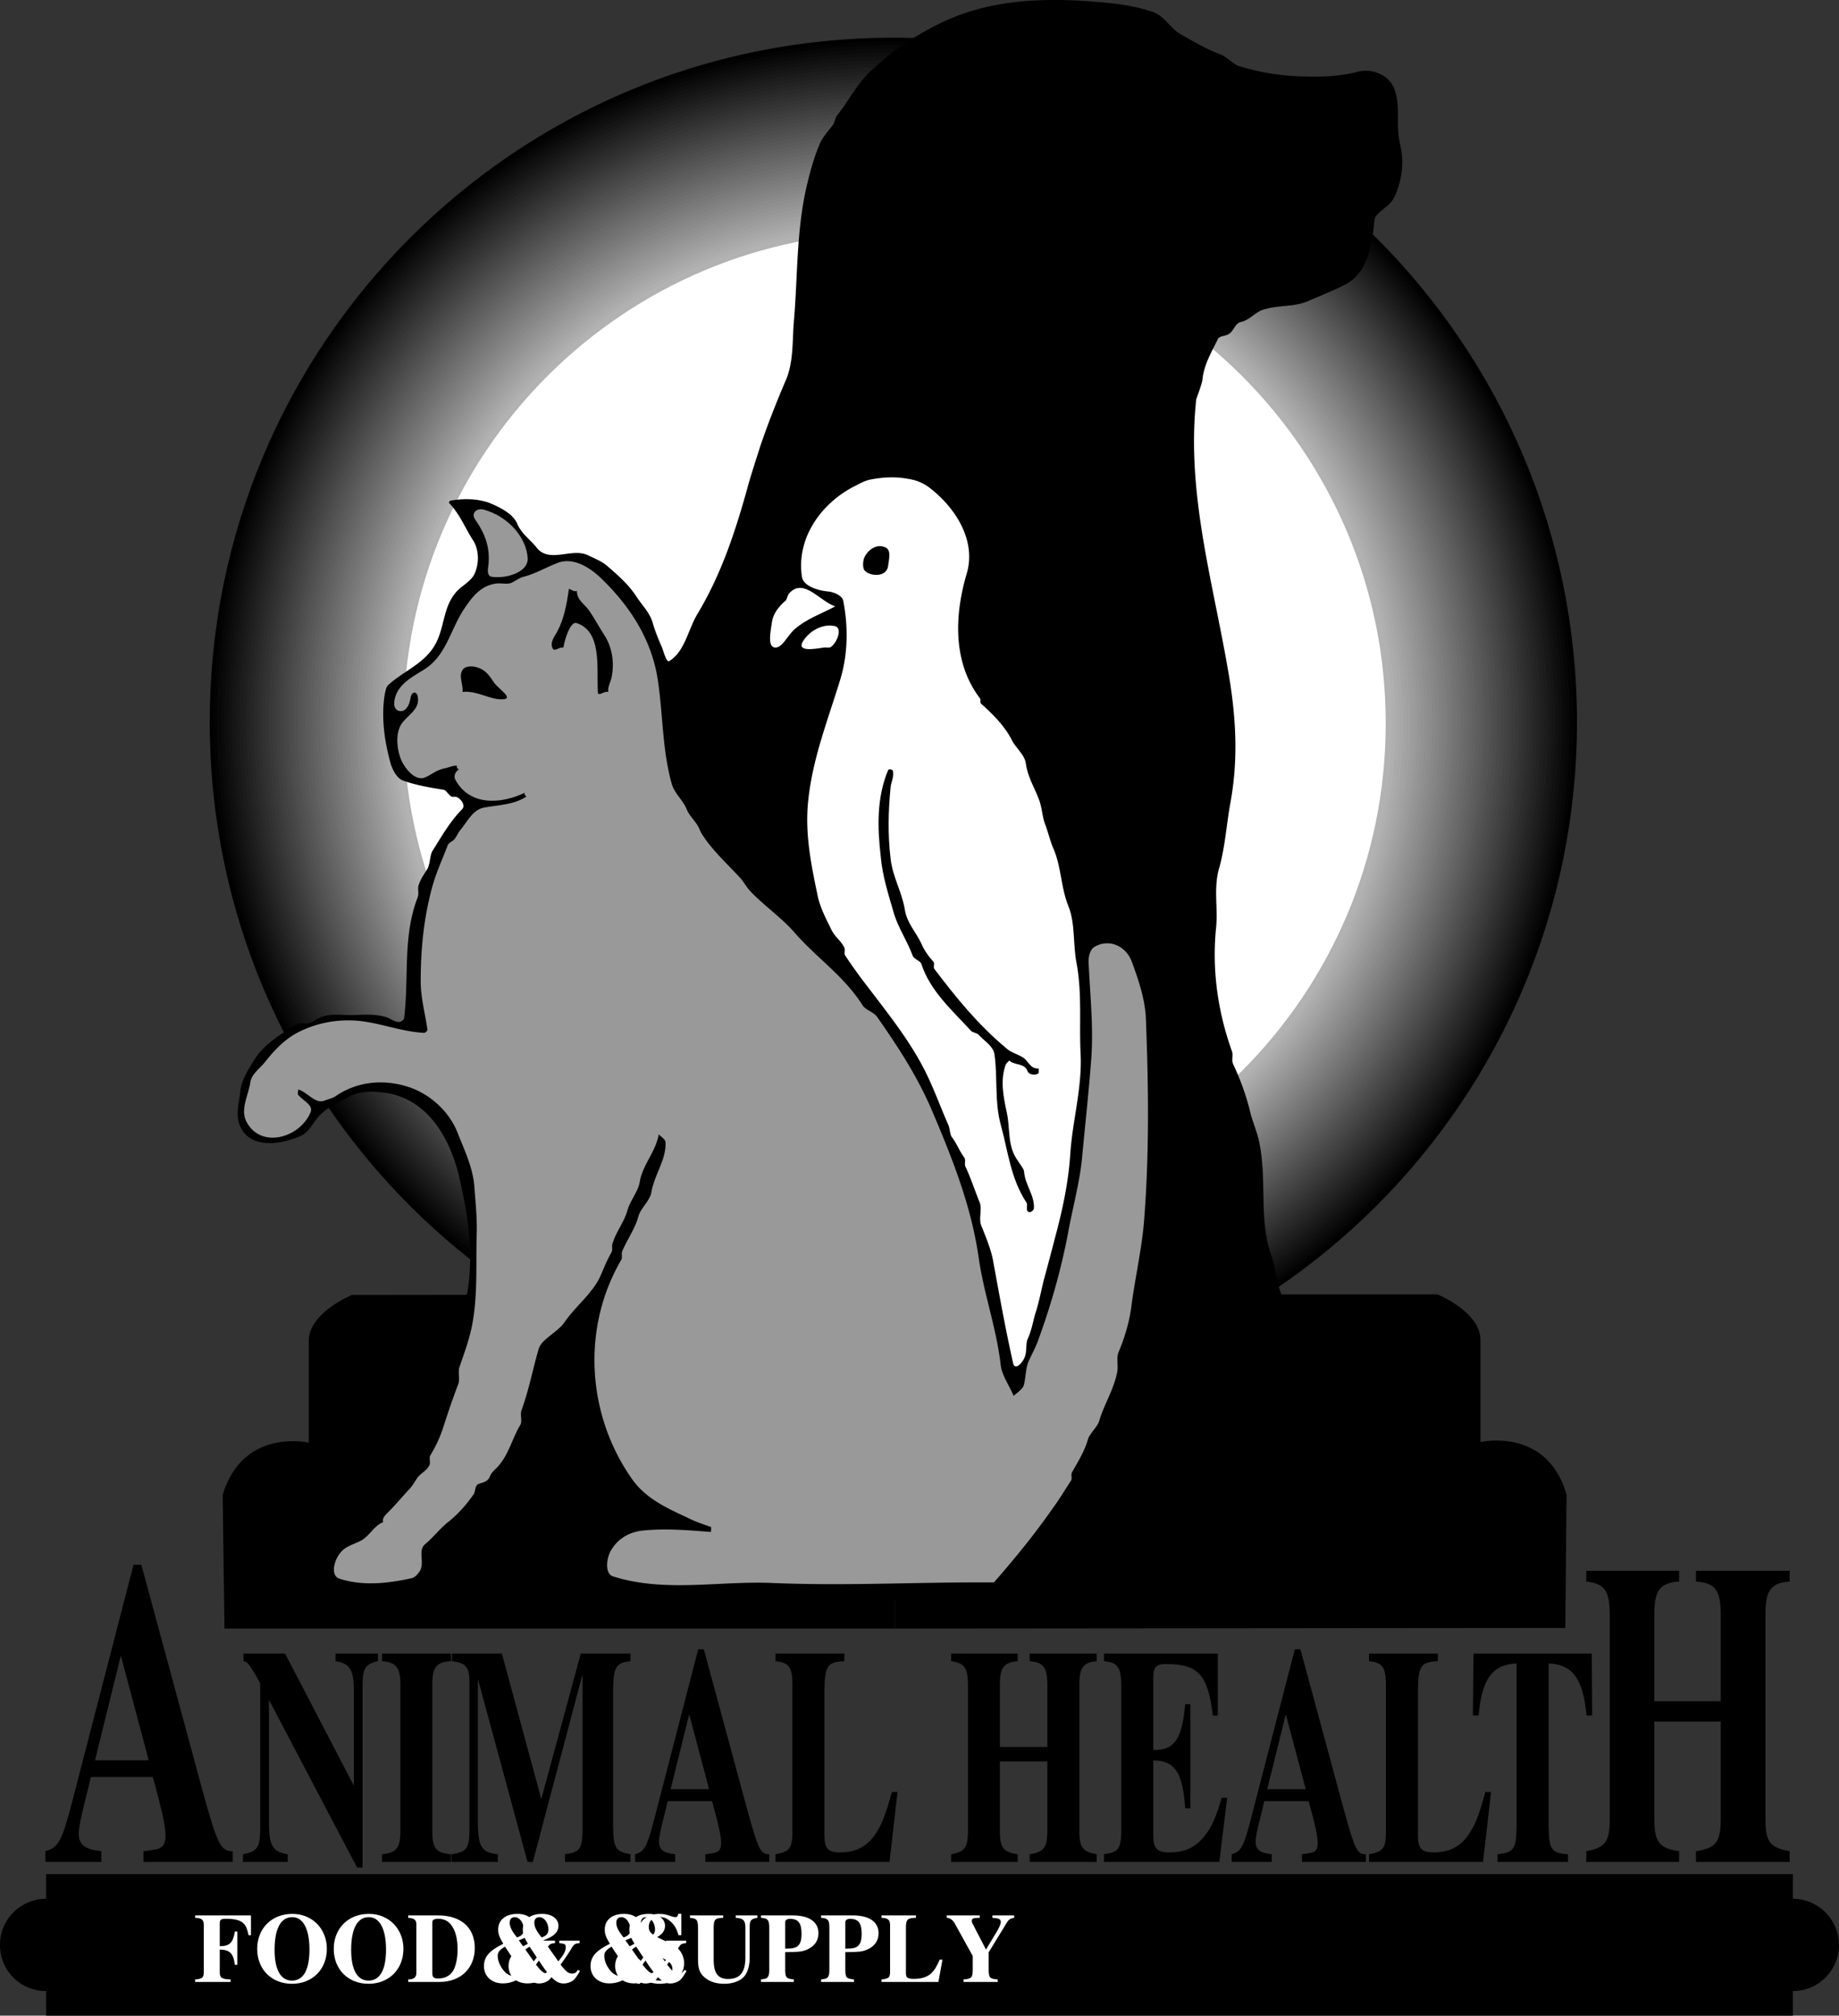 <svg xmlns="http://www.w3.org/2000/svg" xmlns:xlink="http://www.w3.org/1999/xlink" width="299" height="327.529"><rect width="100%" height="100%" fill="#333333" stroke="none"/><defs><path id="a" d="M.516 0h7.28v-1.25C5.36-1.656 4.782-2.61 4.75-6.219v-20.125L19.078.906h.89v-29.515c0-2.844.423-3.547 2.5-4v-1.25h-6.89v1.25c2.344.343 2.985 1.406 2.985 4.953v15.281L7.374-33.859H.609v1.25c.641 0 1.188.75 2.72 3.609v23.734c-.032 2.97-.532 3.61-2.813 4.016zm0 0"/><path id="b" d="M11.86-1.25c-2.376-.203-3.016-.906-3.047-3.563v-24.234c.03-2.656.734-3.469 3.046-3.562v-1.25H.641v1.25c2.25.156 2.921.953 2.984 3.562v24.235C3.562-2.25 2.985-1.5.641-1.25V0h11.218zm0 0"/><path id="c" d="M29.531-1.25c-2.437-.453-2.765-.953-2.828-4.61V-28c.063-3.703.516-4.406 2.828-4.61v-1.25h-8.078l-6.422 23.641-6.406-23.64H.515v1.25c2.313.25 2.844.953 2.844 3.562v23.781C3.33-2.203 2.922-1.609.453-1.25V0h7.5v-1.25C5.36-1.5 4.75-2.5 4.72-6.219V-29.75L12.797 0h.86l8.077-30.5v25.484c-.062 2.86-.484 3.47-2.843 3.766V0h10.64Zm0 0"/><path id="d" d="M22.094-1.25c-1.407 0-1.766-.703-3.5-6.969l-7.14-26.343h-.907L3.437-7.11C2.22-2.406 1.829-1.703.281-1.25V0h6.516v-1.25C4.875-1.453 4.172-2 4.172-3.313c0-.64.219-1.843.922-4.546l.484-2.016h7.219c1.094 3.969 1.469 5.719 1.469 6.813 0 1.109-.422 1.562-1.532 1.656-.171.047-.578.11-1.03.156V0h10.39ZM6.062-11.828 9.079-24l3.235 12.172Zm0 0"/><path id="e" d="M20.453-11.375h-.922c-1.062 3.906-1.703 5.469-2.828 7.063-1.312 1.859-3.11 2.765-5.61 2.765-1.952 0-2.53-.656-2.53-2.812V-28c.062-3.86.515-4.516 3.234-4.61v-1.25H.609v1.25c2.11.157 2.72.954 2.75 3.563v24.235C3.33-2.204 2.891-1.656.61-1.25V0h18.532zm0 0"/><path id="f" d="M24.328-1.25c-2.234-.406-2.781-1.047-2.812-3.563v-24.234c.03-2.562.703-3.406 2.812-3.562v-1.25h-10.89v1.25c2.171.156 2.812.953 2.874 3.562v10.36H8.595v-10.36c.031-2.562.703-3.406 2.89-3.562v-1.25H.672v1.25c2.078.25 2.656 1 2.734 3.562v24.235C3.36-2.297 2.86-1.656.672-1.25V0h10.812v-1.25c-2.28-.36-2.859-1-2.89-3.563v-11.515h7.719v11.515c-.063 2.563-.61 3.204-2.875 3.563V0h10.89zm0 0"/><path id="g" d="M.516-32.61c2.14.157 2.75.954 2.812 3.563v24.235c-.062 2.656-.5 3.265-2.812 3.562V0h18.75l1.28-10.422h-.89c-1 3.36-1.64 4.766-2.797 6.219-1.468 1.844-3.203 2.656-5.672 2.656-2.078 0-2.656-.656-2.656-2.812v-12.125c3.5 0 4.813 1.953 5.188 7.765h.844V-25.64h-.844c-.485 5.703-1.735 7.5-5.188 7.453v-11.625c0-1.89.422-2.343 2.078-2.343 5.235 0 6.797 1.703 7.61 8.36h.797V-33.86H.516zm0 0"/><path id="h" d="M16.453-1.25c-2.734-.203-3.078-.75-3.14-4.61v-26.406c3.937.203 5.609 2.516 6.156 8.47h.922l-.063-10.063H1.094L1-23.797h.922c.547-5.953 2.219-8.265 6.187-8.469v26.407C8.047-2.047 7.688-1.547 5-1.25V0h11.453zm0 0"/><path id="i" d="M34-1.75c-3.14-.563-3.89-1.469-3.938-4.969v-33.875c.047-3.578.985-4.765 3.938-4.968v-1.75H18.766v1.75c3.047.203 3.953 1.328 4.03 4.968v14.485H12v-14.485c.047-3.578.984-4.765 4.031-4.968v-1.75H.938v1.75c2.921.343 3.718 1.39 3.812 4.968v33.875c-.047 3.5-.766 4.407-3.813 4.969V0h15.094v-1.75C12.86-2.234 12.047-3.156 12-6.719v-16.093h10.797V-6.72c-.078 3.563-.844 4.485-4.031 4.969V0H34Zm0 0"/><path id="j" d="M30.86-1.75c-1.97 0-2.454-.984-4.876-9.734L16-48.297h-1.266L4.797-9.937C3.094-3.36 2.547-2.375.407-1.75V0H9.5v-1.75c-2.688-.281-3.672-1.047-3.672-2.875 0-.906.313-2.578 1.297-6.36l.672-2.812h10.078c1.516 5.531 2.063 7.985 2.063 9.531 0 1.532-.579 2.172-2.157 2.313-.218.062-.797.14-1.437.203V0h14.515ZM8.468-16.516l4.203-17.015 4.531 17.015zm0 0"/><path id="k" d="M.25-10.422c1.078.047 1.39.297 1.406 1.14v7.75C1.625-.686 1.406-.5.25-.405V0h5.766v-.406C4.594-.453 4.28-.641 4.25-1.531v-3.735c1.64.032 2.234.625 2.453 2.485h.406v-5.406h-.406C6.422-6.375 5.86-5.813 4.25-5.813v-3.703c0-.609.219-.75 1.031-.75 1.469 0 2.438.266 2.907.829.359.39.53.828.75 1.843h.39v-3.218H.25Zm0 0"/><path id="l" d="M6.281-11.063c-3.36 0-5.718 2.36-5.718 5.704C.563-2.047 2.905.297 6.218.297c3.312 0 5.672-2.344 5.672-5.672 0-3.266-2.375-5.688-5.61-5.688zm-.015.532c1.765 0 2.796 1.937 2.796 5.265 0 3.297-.984 5.047-2.843 5.047-1.828 0-2.828-1.75-2.828-5 0-3.453 1.015-5.312 2.875-5.312zm0 0"/><path id="m" d="M.219 0H5.28c3.453 0 5.766-2.203 5.766-5.516 0-3.296-2.235-5.296-5.938-5.296H.22v.39c1.015.078 1.312.328 1.328 1.078v7.89C1.548-.75 1.126-.406.22-.406ZM4.14-9.719c0-.36.328-.547.953-.547 1.14 0 1.953.516 2.5 1.625.437.829.656 2 .656 3.36 0 1.5-.313 2.89-.828 3.625-.547.734-1.313 1.093-2.344 1.093-.719 0-.937-.203-.937-.921zm0 0"/><path id="n" d="M9.234-6.703v.39c.938.11 1.047.188 1.047.657 0 .625-.281 1.172-1.203 2.312L6.656-6.766C8.36-7.39 9.094-8.094 9.094-9.125c0-1.156-1.063-1.938-2.672-1.938-1.922 0-3.125.985-3.125 2.547 0 .704.172 1.204.828 2.313C1.859-5.093.985-4.078.985-2.578.984-.906 2.25.234 4.046.234c1.203 0 2.234-.39 3.547-1.39C8.547-.094 9.14.25 9.984.25c.5 0 1.094-.203 1.485-.484.265-.22.469-.47.875-1.125l.25-.422-.328-.188c-.266.438-.516.61-.922.61-.61 0-1-.297-1.906-1.454.874-1.218 1.062-1.468 1.484-2.156l.437-.718c.282-.454.485-.563 1.172-.625v-.391zM5.172-4.578C6.39-2.75 6.719-2.266 7.234-1.594c-.625.438-1.03.625-1.437.625-.484 0-1.031-.265-1.422-.672-.688-.718-1.156-1.75-1.156-2.578 0-.61.297-1 1.187-1.515zm1.187-2.656C5.5-8.281 5.172-8.97 5.172-9.625c0-.563.297-.906.828-.906.781 0 1.469.937 1.469 2 0 .656-.313 1.031-1.11 1.297zm0 0"/><path id="o" d="M7.75-7.594v-3.484h-.484c-.125.437-.22.547-.516.547-.14 0-.328-.047-.672-.156-.734-.266-1.25-.376-1.875-.376-2.172 0-3.5 1.235-3.5 3.266 0 1.39.828 2.406 2.735 3.313l1.078.515c1.406.672 1.78 1.094 1.78 1.938 0 1.11-.78 1.812-2.015 1.812-.937 0-1.718-.406-2.328-1.187-.437-.594-.656-1.125-.922-2.235H.563V.297h.468c.094-.406.219-.531.469-.531.125 0 .313.047.656.156.781.266 1.375.375 2.078.375 2.375 0 3.97-1.36 3.97-3.375 0-1.188-.72-2.39-1.75-2.906l-2.36-1.172c-1.297-.64-1.64-1.032-1.64-1.797 0-1 .671-1.61 1.75-1.61.718 0 1.39.313 1.968.907.547.547.797 1.015 1.125 2.062zm0 0"/><path id="p" d="M11.219-10.813H7.703v.391c1.219.078 1.563.422 1.563 1.594v4.875c0 2.375-.891 3.469-2.797 3.469-1.657 0-2.36-.938-2.36-3.11v-5.344c.032-1.234.266-1.453 1.547-1.484v-.39H.25v.39c1.11.11 1.281.313 1.313 1.485v5.343c0 1.563.343 2.344 1.312 3.047.766.563 1.797.844 2.969.844 1.187 0 2.297-.344 2.984-.938.719-.609 1.14-1.828 1.14-3.312v-5.11c.016-.953.235-1.203 1.25-1.359zm0 0"/><path id="q" d="M.25 0h5.344v-.406c-1.235-.14-1.375-.281-1.407-1.469v-2.969c2.172-.015 2.704-.078 3.407-.36 1.297-.5 2-1.452 2-2.702 0-1.86-1.516-2.907-4.188-2.907H.25v.391c1.094.078 1.313.328 1.344 1.485v7.062c-.016 1-.235 1.344-.953 1.406-.047 0-.204.031-.391.063zm3.938-9.703c0-.36.28-.547.796-.547 1.329 0 1.86.703 1.86 2.422 0 1.016-.188 1.625-.61 1.984-.375.328-.906.438-2.046.438zm0 0"/><path id="r" d="M10.203-3.625H9.75c-.531 1.234-.86 1.734-1.406 2.25C7.688-.781 6.78-.5 5.53-.5c-.968 0-1.265-.203-1.265-.89v-7.548c.03-1.234.265-1.453 1.625-1.484v-.39H.297v.39c1.062.047 1.36.313 1.39 1.14v7.75c-.03.829-.25 1-1.39 1.126V0h9.25zm0 0"/><path id="s" d="M11.188-10.813H7.655v.391c1.094.078 1.36.219 1.36.672 0 .328-.22.844-.625 1.531L6.609-5.266 4.688-8.969c-.047-.094-.063-.125-.094-.203-.219-.36-.297-.562-.297-.75 0-.344.25-.484.906-.484l.39-.016v-.39H.235v.39c.547.031.97.344 1.282.89l2.937 5.313v2.344c-.031 1.203-.219 1.36-1.5 1.469V0h5.563v-.406c-1.282-.11-1.438-.266-1.47-1.469v-2.938l3.048-4.984c.25-.36.547-.547 1.094-.625zm0 0"/></defs><path d="M291.5 327.529v-23H7.5v23h284"/><path d="M291.5 323.529c4.117.023 7.477-3.336 7.5-7.5-.023-4.117-3.383-7.477-7.5-7.5H7.5c-4.164.023-7.523 3.383-7.5 7.5a7.443 7.443 0 0 0 7.5 7.5h284"/><use xlink:href="#a" width="100%" height="100%" x="183.5" y="533" transform="translate(-144.523 -230.448)"/><use xlink:href="#b" width="100%" height="100%" x="206" y="533" transform="translate(-144.523 -230.448)"/><use xlink:href="#c" width="100%" height="100%" x="217.5" y="533" transform="translate(-144.523 -230.448)"/><use xlink:href="#d" width="100%" height="100%" x="247.5" y="533" transform="translate(-144.523 -230.448)"/><use xlink:href="#e" width="100%" height="100%" x="270" y="533" transform="translate(-144.523 -230.448)"/><use xlink:href="#f" width="100%" height="100%" x="298.5" y="533" transform="translate(-144.523 -230.448)"/><use xlink:href="#g" width="100%" height="100%" x="323.5" y="533" transform="translate(-144.523 -230.448)"/><use xlink:href="#d" width="100%" height="100%" x="344.5" y="533" transform="translate(-144.523 -230.448)"/><use xlink:href="#e" width="100%" height="100%" x="366.5" y="533" transform="translate(-144.523 -230.448)"/><use xlink:href="#h" width="100%" height="100%" x="383" y="533" transform="translate(-144.523 -230.448)"/><use xlink:href="#i" width="100%" height="100%" x="401.5" y="533" transform="translate(-144.523 -230.448)"/><use xlink:href="#j" width="100%" height="100%" x="151.5" y="533" transform="translate(-144.523 -230.448)"/><g fill="#fff" transform="translate(-144.523 -230.448)"><use xlink:href="#k" width="100%" height="100%" x="176" y="552.5"/><use xlink:href="#l" width="100%" height="100%" x="185.776" y="552.5"/><use xlink:href="#l" width="100%" height="100%" x="198.224" y="552.5"/><use xlink:href="#m" width="100%" height="100%" x="210.672" y="552.5"/><use xlink:href="#n" width="100%" height="100%" x="222.224" y="552.5"/><use xlink:href="#n" width="100%" height="100%" x="226.224" y="552.5"/><use xlink:href="#n" width="100%" height="100%" x="239.552" y="552.5"/><use xlink:href="#n" width="100%" height="100%" x="243.552" y="552.5"/><use xlink:href="#o" width="100%" height="100%" x="247.552" y="552.5"/><use xlink:href="#p" width="100%" height="100%" x="256.448" y="552.5"/><use xlink:href="#q" width="100%" height="100%" x="268" y="552.5"/><use xlink:href="#q" width="100%" height="100%" x="277.776" y="552.5"/><use xlink:href="#r" width="100%" height="100%" x="287.552" y="552.5"/><use xlink:href="#s" width="100%" height="100%" x="298.224" y="552.5"/></g><path d="M145.5 210.326h88.203s6.774 2.726 7 7.203v16.797s10.774-2.524 14 8.5l-.203 21.703-109 .098"/><path d="M145.203 227.927c61.14.036 110.684-49.507 110.7-110.601-.016-61.14-49.56-110.684-110.7-110.7-61.094.016-110.636 49.56-110.601 110.7-.036 61.094 49.507 110.637 110.601 110.601"/><path fill="#fff" d="M145.203 227.927c61.14.036 110.684-49.507 110.7-110.601-.016-61.14-49.56-110.684-110.7-110.7-61.094.016-110.636 49.56-110.601 110.7-.036 61.094 49.507 110.637 110.601 110.601"/><path fill="none" stroke="#000" d="M145.203 227.927c61.14.036 110.684-49.507 110.7-110.601-.016-61.14-49.56-110.684-110.7-110.7-61.094.016-110.636 49.56-110.601 110.7-.035 61.094 49.507 110.637 110.601 110.601Zm0 0"/><path d="m145.5 210.326-88.297.101s-6.726 2.75-7 7.2v16.8s-10.726-2.5-14 8.5l.297 21.7h109"/><path fill="#fff" d="M35.203 117.326C35.164 56.52 84.445 7.24 145.203 7.228c60.817.012 110.098 49.293 110.098 110.098 0 60.77-49.281 110.05-110.098 110-60.758.05-110.039-49.23-110-110"/><path fill="none" stroke="#030303" d="M35.203 117.326C35.164 56.52 84.445 7.24 145.203 7.228c60.817.012 110.098 49.293 110.098 110.098 0 60.77-49.281 110.05-110.098 110-60.758.05-110.039-49.23-110-110zm0 0"/><path fill="#fff" d="M35.8 117.326C35.763 56.853 84.778 7.838 145.204 7.826c60.492.012 109.508 49.027 109.5 109.5.008 60.445-49.008 109.46-109.5 109.5-60.426-.04-109.441-49.055-109.402-109.5"/><path fill="none" stroke="#070707" d="M35.8 117.326C35.763 56.853 84.778 7.838 145.204 7.826c60.492.012 109.508 49.027 109.5 109.5.008 60.445-49.008 109.46-109.5 109.5-60.426-.04-109.441-49.055-109.402-109.5zm0 0"/><path fill="#fff" d="M36.402 117.326C36.363 57.186 85.11 8.439 145.203 8.427c60.168.012 108.918 48.758 108.899 108.899.02 60.12-48.73 108.87-108.899 108.902-60.094-.031-108.84-48.781-108.8-108.902"/><path fill="none" stroke="#0a0a0a" d="M36.402 117.326C36.363 57.186 85.11 8.439 145.203 8.427c60.168.012 108.918 48.758 108.899 108.899.02 60.12-48.73 108.87-108.899 108.902-60.094-.031-108.84-48.781-108.8-108.902Zm0 0"/><path fill="#fff" d="M37 117.326C36.961 57.52 85.445 9.036 145.203 9.029c59.844.008 108.328 48.492 108.297 108.297.031 59.8-48.453 108.281-108.297 108.3-59.758-.019-108.242-48.5-108.203-108.3"/><path fill="none" stroke="#0e0e0e" d="M37 117.326C36.961 57.52 85.445 9.036 145.203 9.029c59.844.008 108.328 48.492 108.297 108.297.031 59.8-48.453 108.281-108.297 108.3-59.758-.019-108.242-48.5-108.203-108.3zm0 0"/><path fill="#fff" d="M37.602 117.326c-.04-59.473 48.175-107.688 107.601-107.7 59.524.012 107.739 48.227 107.7 107.7.039 59.476-48.176 107.691-107.7 107.703-59.426-.012-107.64-48.227-107.601-107.703"/><path fill="none" stroke="#111" d="M37.602 117.326c-.04-59.473 48.175-107.688 107.601-107.7 59.524.012 107.739 48.227 107.7 107.7.039 59.476-48.176 107.691-107.7 107.703-59.426-.012-107.64-48.227-107.601-107.703Zm0 0"/><path fill="#fff" d="M38.203 117.326C38.16 58.186 86.11 10.236 145.301 10.228c59.101.008 107.05 47.957 107 107.098.05 59.152-47.899 107.101-107 107.101-59.192 0-107.14-47.949-107.098-107.101"/><path fill="none" stroke="#151515" d="M38.203 117.326C38.16 58.186 86.11 10.236 145.301 10.228c59.101.008 107.05 47.957 107 107.098.05 59.152-47.899 107.101-107 107.101-59.192 0-107.14-47.949-107.098-107.101zm0 0"/><path fill="#fff" d="M38.8 117.326c-.038-58.809 47.642-106.488 106.5-106.5 58.778.012 106.462 47.691 106.5 106.5-.038 58.828-47.722 106.512-106.5 106.5-58.858.012-106.538-47.672-106.5-106.5"/><path fill="none" stroke="#181818" d="M38.8 117.326c-.038-58.809 47.642-106.488 106.5-106.5 58.778.012 106.462 47.691 106.5 106.5-.038 58.828-47.722 106.512-106.5 106.5-58.858.012-106.538-47.672-106.5-106.5zm0 0"/><path fill="#fff" d="M39.402 117.326C39.36 58.853 86.777 11.436 145.301 11.427c58.453.008 105.871 47.426 105.902 105.899-.031 58.504-47.449 105.922-105.902 105.902-58.524.02-105.942-47.398-105.899-105.902"/><path fill="none" stroke="#1c1c1c" d="M39.402 117.326C39.36 58.853 86.777 11.436 145.301 11.427c58.453.008 105.871 47.426 105.902 105.899-.031 58.504-47.449 105.922-105.902 105.902-58.524.02-105.942-47.398-105.899-105.902Zm0 0"/><path fill="#fff" d="M40 117.326c-.043-58.14 47.11-105.293 105.3-105.297 58.13.004 105.282 47.156 105.302 105.297-.02 58.18-47.172 105.332-105.301 105.3-58.192.032-105.344-47.12-105.3-105.3"/><path fill="none" stroke="#1f1f1f" d="M40 117.326c-.043-58.14 47.11-105.293 105.3-105.297 58.13.004 105.282 47.156 105.302 105.297-.02 58.18-47.172 105.332-105.301 105.3-58.192.032-105.344-47.12-105.3-105.3zm0 0"/><path fill="#fff" d="M40.602 117.326c-.043-57.809 46.84-104.692 104.699-104.7 57.808.009 104.691 46.891 104.7 104.7-.009 57.86-46.892 104.742-104.7 104.703-57.86.04-104.742-46.844-104.7-104.703"/><path fill="none" stroke="#232323" d="M40.602 117.326c-.043-57.809 46.84-104.692 104.699-104.7 57.808.008 104.691 46.891 104.7 104.7-.009 57.86-46.892 104.742-104.7 104.703-57.86.039-104.742-46.844-104.7-104.703Zm0 0"/><path fill="#fff" d="M41.203 117.326C41.156 59.853 87.777 13.232 145.301 13.228c57.484.004 104.101 46.625 104.101 104.098 0 57.535-46.617 104.152-104.101 104.203-57.524-.05-104.145-46.668-104.098-104.203"/><path fill="none" stroke="#262626" d="M41.203 117.326C41.156 59.853 87.777 13.232 145.301 13.228c57.484.004 104.101 46.625 104.101 104.098 0 57.535-46.617 104.152-104.101 104.203-57.524-.05-104.145-46.668-104.098-104.203Zm0 0"/><path fill="#fff" d="M41.8 117.326c-.042-57.14 46.31-103.492 103.5-103.5 57.161.008 103.513 46.36 103.5 103.5.013 57.21-46.339 103.562-103.5 103.601-57.19-.039-103.542-46.39-103.5-103.601"/><path fill="none" stroke="#2a2a2a" d="M41.8 117.326c-.042-57.14 46.31-103.492 103.5-103.5 57.161.008 103.513 46.36 103.5 103.5.013 57.21-46.339 103.562-103.5 103.601-57.19-.039-103.542-46.39-103.5-103.601Zm0 0"/><path fill="#fff" d="M42.402 117.326C42.356 60.517 88.442 14.43 145.301 14.427c56.836.004 102.922 46.09 102.902 102.899.02 56.887-46.066 102.973-102.902 103-56.86-.028-102.945-46.113-102.899-103"/><path fill="none" stroke="#2d2d2d" d="M42.402 117.326C42.356 60.517 88.442 14.43 145.301 14.427c56.836.004 102.922 46.09 102.902 102.899.02 56.887-46.066 102.973-102.902 103-56.86-.028-102.945-46.113-102.899-103zm0 0"/><path fill="#fff" d="M43 117.326C42.957 60.853 88.777 15.033 145.3 15.029c56.517.004 102.333 45.824 102.302 102.297.03 56.566-45.785 102.383-102.301 102.402-56.524-.02-102.344-45.836-102.3-102.402"/><path fill="none" stroke="#313131" d="M43 117.326C42.957 60.853 88.777 15.033 145.3 15.029c56.517.004 102.333 45.824 102.302 102.297.03 56.566-45.785 102.383-102.301 102.402-56.524-.02-102.344-45.836-102.3-102.402Zm0 0"/><path fill="#fff" d="M43.602 117.326C43.555 61.186 89.109 15.63 145.3 15.626c56.191.005 101.742 45.56 101.7 101.7.042 56.242-45.509 101.793-101.7 101.8-56.192-.007-101.746-45.558-101.7-101.8"/><path fill="none" stroke="#343434" d="M43.602 117.326C43.555 61.186 89.109 15.63 145.3 15.626c56.191.005 101.742 45.56 101.7 101.7.042 56.242-45.509 101.793-101.7 101.8-56.192-.007-101.746-45.558-101.7-101.8zm0 0"/><path fill="#fff" d="M44.203 117.427c-.047-55.91 45.239-101.195 101.098-101.199 55.867.004 101.156 45.29 101.2 101.2-.044 55.816-45.333 101.105-101.2 101.101-55.86.004-101.145-45.285-101.098-101.102"/><path fill="none" stroke="#383838" d="M44.203 117.427c-.047-55.91 45.239-101.195 101.098-101.199 55.867.004 101.156 45.29 101.2 101.2-.044 55.816-45.333 101.105-101.2 101.101-55.86.004-101.145-45.285-101.098-101.102zm0 0"/><path fill="#fff" d="M44.8 117.427C44.755 61.853 89.778 16.83 145.3 16.826c55.544.004 100.567 45.027 100.602 100.601-.035 55.493-45.058 100.516-100.601 100.5-55.524.016-100.547-45.007-100.5-100.5"/><path fill="none" stroke="#3b3b3b" d="M44.8 117.427C44.755 61.853 89.778 16.83 145.3 16.826c55.544.004 100.567 45.027 100.602 100.601-.035 55.493-45.058 100.516-100.601 100.5-55.524.016-100.547-45.007-100.5-100.5zm0 0"/><path fill="#fff" d="M45.402 117.427c-.046-55.242 44.707-99.996 99.899-100 55.223.004 99.976 44.758 100 100-.023 55.172-44.777 99.926-100 99.899-55.192.027-99.945-44.727-99.899-99.899"/><path fill="none" stroke="#3f3f3f" d="M45.402 117.427c-.046-55.242 44.707-99.996 99.899-100 55.223.004 99.976 44.758 100 100-.023 55.172-44.777 99.926-100 99.899-55.192.027-99.945-44.727-99.899-99.899zm0 0"/><path fill="#fff" d="M46 117.427c-.047-54.91 44.442-99.398 99.3-99.398 54.9 0 99.388 44.488 99.403 99.398-.015 54.848-44.504 99.336-99.402 99.301-54.86.035-99.348-44.453-99.3-99.3"/><path fill="none" stroke="#424242" d="M46 117.427c-.047-54.91 44.442-99.398 99.3-99.398 54.9 0 99.388 44.488 99.403 99.398-.015 54.848-44.504 99.336-99.402 99.301-54.86.035-99.348-44.453-99.3-99.3zm0 0"/><path fill="#fff" d="M46.602 117.427c-.051-54.578 44.172-98.8 98.699-98.8 54.574 0 98.797 44.222 98.8 98.8-.003 54.524-44.226 98.746-98.8 98.7-54.527.047-98.75-44.176-98.7-98.7"/><path fill="none" stroke="#464646" d="M46.602 117.427c-.051-54.578 44.172-98.8 98.699-98.8 54.574 0 98.797 44.222 98.8 98.8-.003 54.524-44.226 98.746-98.8 98.7-54.527.047-98.75-44.176-98.7-98.7zm0 0"/><path fill="#fff" d="M47.203 117.427c-.05-54.242 43.906-98.199 98.098-98.199 54.25 0 98.207 43.957 98.2 98.2.007 54.199-43.95 98.156-98.2 98.199-54.192-.043-98.149-44-98.098-98.2"/><path fill="none" stroke="#494949" d="M47.203 117.427c-.05-54.242 43.906-98.199 98.098-98.199 54.25 0 98.207 43.957 98.2 98.2.007 54.199-43.95 98.156-98.2 98.199-54.192-.043-98.149-44-98.098-98.2zm0 0"/><path fill="#fff" d="M47.703 117.427c.047-53.91 43.739-97.601 97.598-97.601 53.926 0 97.617 43.691 97.601 97.601.016 53.875-43.675 97.567-97.601 97.602-53.86-.035-97.55-43.727-97.598-97.602"/><path fill="none" stroke="#4d4d4d" d="M47.703 117.427c.047-53.91 43.739-97.601 97.598-97.601 53.926 0 97.617 43.691 97.601 97.601.016 53.875-43.675 97.567-97.601 97.602-53.86-.035-97.55-43.727-97.598-97.602zm0 0"/><path fill="#fff" d="M48.3 117.427c.052-53.578 43.474-97 97-97 53.602 0 97.028 43.422 97 97 .028 53.551-43.398 96.977-97 97-53.526-.023-96.948-43.449-97-97"/><path fill="none" stroke="#505050" d="M48.3 117.427c.052-53.578 43.474-97 97-97 53.602 0 97.028 43.422 97 97 .028 53.551-43.398 96.977-97 97-53.526-.023-96.948-43.449-97-97zm0 0"/><path fill="#fff" d="M48.902 117.427c.047-53.242 43.207-96.402 96.399-96.398 53.281-.004 96.437 43.156 96.402 96.398.035 53.23-43.12 96.387-96.402 96.399-53.192-.012-96.352-43.168-96.399-96.399"/><path fill="none" stroke="#545454" d="M48.902 117.427c.047-53.242 43.207-96.402 96.399-96.398 53.281-.004 96.437 43.156 96.402 96.398.035 53.23-43.12 96.387-96.402 96.399-53.192-.012-96.352-43.168-96.399-96.399zm0 0"/><path fill="#fff" d="M49.5 117.427c.05-52.91 42.942-95.8 95.8-95.8 52.958 0 95.849 42.89 95.802 95.8.047 52.907-42.844 95.797-95.801 95.801-52.86-.004-95.75-42.894-95.8-95.8"/><path fill="none" stroke="#575757" d="M49.5 117.427c.05-52.91 42.942-95.8 95.8-95.8 52.958 0 95.849 42.89 95.802 95.8.047 52.907-42.844 95.797-95.801 95.801-52.86-.004-95.75-42.894-95.8-95.8zm0 0"/><path fill="#fff" d="M50.102 117.427c.047-52.578 42.672-95.203 95.3-95.199 52.532-.004 95.157 42.621 95.2 95.2-.043 52.581-42.668 95.206-95.2 95.199-52.628.008-95.253-42.618-95.3-95.2"/><path fill="none" stroke="#5b5b5b" d="M50.102 117.427c.047-52.578 42.672-95.203 95.3-95.199 52.532-.004 95.157 42.621 95.2 95.2-.043 52.581-42.668 95.206-95.2 95.199-52.628.008-95.253-42.618-95.3-95.2zm0 0"/><path fill="#fff" d="M50.703 117.427c.043-52.242 42.406-94.605 94.7-94.601 52.206-.004 94.566 42.36 94.597 94.601-.031 52.258-42.39 94.618-94.598 94.602-52.293.016-94.656-42.344-94.699-94.602"/><path fill="none" stroke="#5e5e5e" d="M50.703 117.427c.043-52.242 42.406-94.605 94.7-94.601 52.206-.004 94.566 42.36 94.597 94.601-.031 52.258-42.39 94.618-94.598 94.602-52.293.016-94.656-42.344-94.699-94.602zm0 0"/><path fill="#fff" d="M51.3 117.427c.048-51.91 42.142-94.004 94.102-94 51.883-.004 93.977 42.09 94 94-.023 51.934-42.117 94.028-94 94-51.96.028-94.054-42.066-94.101-94"/><path fill="none" stroke="#626262" d="M51.3 117.427c.048-51.91 42.142-94.004 94.102-94 51.883-.003 93.977 42.09 94 94-.023 51.934-42.117 94.028-94 94-51.96.028-94.054-42.066-94.101-94zm0 0"/><path fill="#fff" d="M51.902 117.427c.043-51.578 41.872-93.406 93.5-93.398 51.563-.008 93.387 41.82 93.399 93.398-.012 51.614-41.836 93.438-93.399 93.399-51.628.039-93.457-41.785-93.5-93.399"/><path fill="none" stroke="#656565" d="M51.902 117.427c.043-51.578 41.872-93.406 93.5-93.398 51.563-.008 93.387 41.82 93.399 93.398-.012 51.614-41.836 93.438-93.399 93.399-51.628.039-93.457-41.785-93.5-93.399zm0 0"/><path fill="#fff" d="M52.5 117.427c.047-51.242 41.61-92.804 92.902-92.8 51.239-.004 92.797 41.558 92.801 92.8-.004 51.29-41.562 92.848-92.8 92.801-51.294.047-92.856-41.512-92.903-92.8"/><path fill="none" stroke="#696969" d="M52.5 117.427c.047-51.242 41.61-92.804 92.902-92.8 51.239-.004 92.797 41.558 92.801 92.8-.004 51.29-41.562 92.848-92.8 92.801-51.294.047-92.856-41.512-92.903-92.8zm0 0"/><path fill="#fff" d="M53.102 117.427c.043-50.91 41.34-92.207 92.3-92.199 50.915-.008 92.211 41.29 92.2 92.2.011 50.964-41.285 92.261-92.2 92.3-50.96-.039-92.257-41.336-92.3-92.3"/><path fill="none" stroke="#6c6c6c" d="M53.102 117.427c.043-50.91 41.34-92.207 92.3-92.199 50.915-.008 92.211 41.29 92.2 92.2.011 50.964-41.285 92.261-92.2 92.3-50.96-.039-92.257-41.336-92.3-92.3zm0 0"/><path fill="#fff" d="M53.703 117.427c.043-50.578 41.07-91.605 91.7-91.601 50.59-.004 91.62 41.023 91.597 91.601.024 50.641-41.008 91.672-91.598 91.7-50.628-.028-91.656-41.059-91.699-91.7"/><path fill="none" stroke="#707070" d="M53.703 117.427c.043-50.578 41.07-91.605 91.7-91.601 50.59-.004 91.62 41.023 91.597 91.601.024 50.641-41.008 91.672-91.598 91.7-50.628-.028-91.656-41.059-91.699-91.7zm0 0"/><path fill="#fff" d="M54.3 117.427c.044-50.246 40.806-91.007 91.102-91 50.266-.008 91.028 40.754 91 91 .028 50.317-40.734 91.079-91 91.102-50.296-.023-91.058-40.785-91.101-91.102"/><path fill="none" stroke="#737373" d="M54.3 117.427c.044-50.246 40.806-91.007 91.102-91 50.266-.007 91.028 40.754 91 91 .028 50.317-40.734 91.079-91 91.102-50.296-.023-91.058-40.785-91.101-91.102zm0 0"/><path fill="#fff" d="M54.902 117.427c.043-49.91 40.54-90.406 90.5-90.398 49.946-.008 90.442 40.488 90.399 90.398.043 49.996-40.453 90.493-90.399 90.5-49.96-.008-90.457-40.503-90.5-90.5"/><path fill="none" stroke="#777" d="M54.902 117.427c.043-49.91 40.54-90.406 90.5-90.398 49.946-.008 90.442 40.488 90.399 90.398.043 49.996-40.453 90.493-90.399 90.5-49.96-.008-90.457-40.503-90.5-90.5zm0 0"/><path fill="#fff" d="M55.5 117.427c.043-49.578 40.274-89.808 89.902-89.8 49.622-.008 89.852 40.222 89.899 89.8-.047 49.672-40.277 89.903-89.899 89.899-49.628.004-89.859-40.227-89.902-89.899"/><path fill="none" stroke="#7a7a7a" d="M55.5 117.427c.043-49.578 40.274-89.808 89.902-89.8 49.622-.008 89.852 40.222 89.899 89.8-.047 49.672-40.277 89.903-89.899 89.899-49.628.004-89.859-40.227-89.902-89.899zm0 0"/><path fill="#fff" d="M56.102 117.529c.039-49.348 40.004-89.313 89.3-89.3 49.297-.013 89.262 39.952 89.301 89.3-.039 49.246-40.004 89.21-89.3 89.2-49.297.01-89.262-39.954-89.301-89.2"/><path fill="none" stroke="#7e7e7e" d="M56.102 117.529c.039-49.348 40.004-89.313 89.3-89.3 49.297-.013 89.262 39.952 89.301 89.3-.039 49.246-40.004 89.21-89.3 89.2-49.297.01-89.262-39.954-89.301-89.2zm0 0"/><path fill="#fff" d="M56.703 117.529c.04-49.012 39.739-88.711 88.7-88.703 48.972-.008 88.671 39.691 88.699 88.703-.028 48.922-39.727 88.621-88.7 88.598-48.96.023-88.66-39.676-88.699-88.598"/><path fill="none" stroke="#818181" d="M56.703 117.529c.04-49.012 39.739-88.711 88.7-88.703 48.972-.008 88.671 39.691 88.699 88.703-.028 48.922-39.727 88.621-88.7 88.598-48.96.023-88.66-39.676-88.699-88.598zm0 0"/><path fill="#fff" d="M57.3 117.529c.04-48.68 39.474-88.113 88.102-88.102 48.649-.011 88.082 39.422 88.098 88.102-.015 48.598-39.45 88.031-88.098 88-48.628.031-88.062-39.402-88.101-88"/><path fill="none" stroke="#858585" d="M57.3 117.529c.04-48.68 39.474-88.113 88.102-88.102 48.649-.011 88.082 39.422 88.098 88.102-.015 48.598-39.45 88.031-88.098 88-48.628.031-88.062-39.402-88.101-88zm0 0"/><path fill="#fff" d="M57.902 117.529c.04-48.348 39.204-87.512 87.5-87.5 48.329-.012 87.493 39.152 87.5 87.5-.008 48.277-39.171 87.441-87.5 87.398-48.296.043-87.46-39.12-87.5-87.398"/><path fill="none" stroke="#888" d="M57.902 117.529c.04-48.348 39.204-87.512 87.5-87.5 48.329-.012 87.493 39.152 87.5 87.5-.008 48.277-39.171 87.441-87.5 87.398-48.296.043-87.46-39.12-87.5-87.398zm0 0"/><path fill="#fff" d="M58.5 117.529c.04-48.012 38.942-86.914 86.902-86.902 48.004-.012 86.903 38.89 86.899 86.902.004 47.953-38.895 86.852-86.899 86.898-47.96-.046-86.863-38.945-86.902-86.898"/><path fill="none" stroke="#8c8c8c" d="M58.5 117.529c.04-48.012 38.942-86.914 86.902-86.902 48.004-.012 86.903 38.89 86.899 86.902.004 47.953-38.895 86.852-86.899 86.898-47.96-.046-86.863-38.945-86.902-86.898zm0 0"/><path fill="#fff" d="M59.102 117.529c.039-47.68 38.672-86.313 86.3-86.3 47.68-.013 86.313 38.62 86.301 86.3.012 47.629-38.62 86.262-86.3 86.297-47.63-.035-86.262-38.668-86.301-86.297"/><path fill="none" stroke="#8f8f8f" d="M59.102 117.529c.039-47.68 38.672-86.313 86.3-86.3 47.68-.013 86.313 38.62 86.301 86.3.012 47.629-38.62 86.262-86.3 86.297-47.63-.035-86.262-38.668-86.301-86.297zm0 0"/><path fill="#fff" d="M59.703 117.529c.035-47.348 38.403-85.715 85.7-85.703 47.355-.012 85.722 38.355 85.699 85.703.023 47.305-38.344 85.672-85.7 85.7-47.296-.028-85.664-38.395-85.699-85.7"/><path fill="none" stroke="#939393" d="M59.703 117.529c.035-47.348 38.403-85.715 85.7-85.703 47.355-.012 85.722 38.355 85.699 85.703.023 47.305-38.344 85.672-85.7 85.7-47.296-.028-85.664-38.395-85.699-85.7zm0 0"/><path fill="#fff" d="M60.3 117.529c.04-47.016 38.142-85.113 85.102-85.102 47.036-.011 85.133 38.086 85.098 85.102.035 46.984-38.062 85.082-85.098 85.098-46.96-.016-85.062-38.114-85.101-85.098"/><path fill="none" stroke="#969696" d="M60.3 117.529c.04-47.016 38.142-85.113 85.102-85.102 47.036-.011 85.133 38.086 85.098 85.102.035 46.984-38.062 85.082-85.098 85.098-46.96-.016-85.062-38.114-85.101-85.098Zm0 0"/><path fill="#fff" d="M60.902 117.529c.036-46.68 37.872-84.516 84.5-84.5 46.711-.016 84.543 37.82 84.5 84.5.043 46.66-37.789 84.492-84.5 84.5-46.628-.008-84.464-37.84-84.5-84.5"/><path fill="none" stroke="#9a9a9a" d="M60.902 117.529c.036-46.68 37.872-84.516 84.5-84.5 46.711-.016 84.543 37.82 84.5 84.5.043 46.66-37.789 84.492-84.5 84.5-46.628-.008-84.464-37.84-84.5-84.5zm0 0"/><path fill="#fff" d="M61.5 117.529c.04-46.348 37.606-83.914 83.902-83.902 46.387-.012 83.954 37.554 84 83.902-.046 46.336-37.613 83.902-84 83.898-46.296.004-83.863-37.562-83.902-83.898"/><path fill="none" stroke="#9d9d9d" d="M61.5 117.529c.04-46.348 37.606-83.914 83.902-83.902 46.387-.012 83.954 37.554 84 83.902-.046 46.336-37.613 83.902-84 83.898-46.296.004-83.863-37.562-83.902-83.898zm0 0"/><path fill="#fff" d="M62.102 117.529c.035-46.016 37.34-83.316 83.398-83.3 45.965-.016 83.266 37.284 83.3 83.3-.034 46.012-37.335 83.312-83.3 83.297-46.058.015-83.363-37.285-83.398-83.297"/><path fill="none" stroke="#a1a1a1" d="M62.102 117.529c.035-46.016 37.34-83.316 83.398-83.3 45.965-.016 83.266 37.284 83.3 83.3-.034 46.012-37.335 83.312-83.3 83.297-46.058.015-83.363-37.285-83.398-83.297zm0 0"/><path fill="#fff" d="M62.703 117.529c.031-45.68 37.07-82.719 82.797-82.703 45.64-.016 82.676 37.023 82.703 82.703-.027 45.687-37.062 82.723-82.703 82.7-45.726.023-82.766-37.013-82.797-82.7"/><path fill="none" stroke="#a4a4a4" d="M62.703 117.529c.031-45.68 37.07-82.719 82.797-82.703 45.64-.016 82.676 37.023 82.703 82.703-.027 45.687-37.062 82.723-82.703 82.7-45.726.023-82.766-37.013-82.797-82.7zm0 0"/><path fill="#fff" d="M63.3 117.529c.036-45.348 36.806-82.117 82.2-82.102 45.32-.015 82.09 36.754 82.102 82.102-.012 45.367-36.782 82.137-82.102 82.098-45.394.039-82.164-36.73-82.2-82.098"/><path fill="none" stroke="#a8a8a8" d="M63.3 117.529c.036-45.348 36.806-82.117 82.2-82.102 45.32-.015 82.09 36.754 82.102 82.102-.012 45.367-36.782 82.137-82.102 82.098-45.394.039-82.164-36.73-82.2-82.098zm0 0"/><path fill="#fff" d="M63.902 117.529c.032-45.016 36.536-81.52 81.598-81.5 44.996-.02 81.5 36.484 81.5 81.5 0 45.043-36.504 81.547-81.5 81.5-45.062.047-81.566-36.457-81.598-81.5"/><path fill="none" stroke="#ababab" d="M63.902 117.529c.032-45.016 36.536-81.52 81.598-81.5 44.996-.02 81.5 36.484 81.5 81.5 0 45.043-36.504 81.547-81.5 81.5-45.062.047-81.566-36.457-81.598-81.5zm0 0"/><path fill="#fff" d="M64.5 117.529c.035-44.68 36.274-80.918 81-80.902 44.672-.016 80.91 36.222 80.902 80.902.008 44.719-36.23 80.957-80.902 81-44.726-.043-80.965-36.281-81-81"/><path fill="none" stroke="#afafaf" d="M64.5 117.529c.035-44.68 36.274-80.918 81-80.902 44.672-.016 80.91 36.222 80.902 80.902.008 44.719-36.23 80.957-80.902 81-44.726-.043-80.965-36.281-81-81zm0 0"/><path fill="#fff" d="M145.5 197.927c44.348-.03 80.32-36.003 80.3-80.398.02-44.348-35.952-80.32-80.3-80.3-44.394-.02-80.367 35.952-80.398 80.3.03 44.395 36.004 80.367 80.398 80.398"/><path fill="none" stroke="#b2b2b2" d="M145.5 197.927c44.348-.03 80.32-36.003 80.3-80.398.02-44.348-35.952-80.32-80.3-80.3-44.394-.02-80.367 35.952-80.398 80.3.03 44.395 36.004 80.367 80.398 80.398zm0 0"/><path d="M212.402 12.427c2.813.082 5.575-.039 8.5-.8 2.348-.528 4.852.617 5.7 2.601 1.203 2.762.289 5.89 1 9.098.757 2.937.379 5.95-.899 8.703-.68 1.527-3.035 2.492-3.203 3.598-.422 3.875-.988 8.562-4.598 10.5-1.996 1.078-4.097 1.847-6.199 2.8-2.277.954-4.64.633-7 1.301-1.62.371-2.394 1.778-4 2.098-.949.258-1.16 1.61-2 2-.566.324-1.48.246-1.703.8-1.043 2.133-2.277 4.176-2.5 6.602-.082.649-.93 2.961-1 3.098-1.71 15.758 3 30.52 5.5 46.101 1.008 6.61 1.285 12.989 0 19.801-.629 3.578-.816 6.926-1.797 10.399-.933 3.27-.133 6.488-.5 9.8-.656 6.735.293 13.473 2.598 19.899.238.617-.113 1.488.2 2.101 1.148 2.438 2.05 4.899 2.702 7.5.422 1.86 1.29 3.672 1.598 5.5 1.2 6.176-.14 12.372 1.902 18.102.84 2.379.805 5.09 2.2 7.398 7.956.918 9.746 40.848 9.699 48.2-72.375 0-164.344 1.082-164.602 1-.918-.051 4.64-25.23 5.902-25.399 6.086-.863 10.079-23.824 16-24.8 1.207-6.505.211-12.97-1.3-19.399-1.516-6.281-5.266-12.691-12.301-13.5-1.883-.266-3.938-.191-5.598.7-1.734.917-3.656 1.769-5 3.3-.886 1.07-1.515 2.414-2.703 3-3.168 1.445-8.008 2.2-9.797-1.203-1.062-1.934-.3-4.168-.101-6.2.261-1.84 1.328-3.44 2.3-5 1.633-2.542 4.211-4.003 6.801-5.699.551-.312 1.45.07 2.098-.199.473-.113.922-.5 1.402-.699 1.887-1.066 4.121-.45 6.2-.602 1.542-.066 3.16-.129 4.699.301.879.168 1.562 1.004 2.5.801.297-.113.597-.402.601-.602.817-6.687-.261-13.234 2.2-19.601.261-.645-.075-1.5.199-2.098.355-1.008.777-1.535 1.3-2.402.614-.906.403-2.344 1-3.2 1.485-2.347 2.727-4.581 4.7-6.597.597-.57.004-1.586-.801-2-.277-.152-.676.031-.899-.102-.53-.3-.84-1.027-1.3-1.101-2.313-.363-4.493-.742-6.602-1.5-1.05-.418-1.707-1.828-2-2.797-.98-3.535-1.504-7.238-1-10.902.117-.547.234-1.477.602-1.801 2.504-2.293 5.832-3.445 7.601-6.5 1.543-2.656 1.313-5.887 3.2-8.297.914-1.281 2.761-2 3.3-3.402.684-1.543.703-3.649-.203-5.2-1.363-2.066-2.16-4.273-3.898-6.101-.227-.195.015-.512.3-.5 2.098-.348 4.305-.293 6.2.402 1.703.719 3.828 1.758 4.5 3.399.71 1.632 2.101 2.55 3.101 3.8 2.055 2.727 5.77.008 8.399 1.301 1.12.54 2.297.996 3.199 1.801 1.73 1.496 3.379 2.957 4.601 4.797.918 1.457 2.188 2.629 2.7 4.3.386 1.387.93 2.712 1.5 4 .32.848.773 2.56 1.199 2.301 2.52-1.554 3.012-4.914 4.5-7.5 4.035-6.68 6.332-13.746 8.402-21.3.625-2.172 1.34-4.325 2-6.399 1.211-3.515 2.52-6.836 4-10.3 1.395-3.11 1.082-6.688 1.399-10 .586-7.083.394-13.95 1.898-21 .602-2.633 1.27-5.196 2.3-7.602.505-1.11 1.329-1.977 2.102-3 .356-.485.364-1.266.801-1.7 1.953-2.511 3.258-5.203 5.598-7.3 1.945-1.723 3.746-3.34 6-4.7 7.035-4.386 14.898-8.16 33.7-6 1.89.231 3.745.614 5.6 1.2 2.184.586 3.055 2.71 4.801 3.703 2.172 1.238 4.207 2.437 6.5 3.297 1.114.445 2.051 1.566 3 1.902a37.997 37.997 0 0 0 11 1.7"/><path fill="#999" d="M65.203 123.427c.754 1.704 2.446 3.547 3.899 2.899 1.191-.488 1.707-1.172 3.3-1.5.528-.094 1.16-.45 1.899-.399-.086.301.094.473.3.602-.566.395-.843 1-.6 1.598 2.292 4.363 7.378 4.054 11.3 2.199-.055.316.125.488.3.601-2.038 1.352-4.503 1.352-6.898 1.801-1.867.34-2.73 2.328-3.902 3.7-.402.484-.676 1.351-1.2 1.699-.343.195-.695.48-.8.699-.856 2.273-1.852 4.367-2.5 6.703-1.43 5.187-1.922 10.406-1.899 15.7.055 2.589.711 4.933 1.098 7.597.016.156-.355.531-.598.5-3.824-.195-7.472-1.781-11.3-2-3.188-.145-6.227.445-9.102 1.902-2.113 1.09-3.789 2.793-5.297 4.7-.883 1.16-2.258 2.019-2.5 3.398-.312 2.219-1.699 4.445-.601 6.5 2.343 4.383 8.652 2.582 10.398-1.598.465-1.152-1.152-1.804-2-2.8-.152-.149-.047-.551 0-.899 1.55.484 2.75 2.422 4.3 1.797.54-.207 1.13-.348 1.602-.598 3.899-2.738 8.528-2.906 12.598-1.402 3.328 1.297 6.035 3.969 7.3 7 1.063 2.734 2.481 5.574 2.802 8.703.199 2.734.504 5.488.398 8.2-.129 4.589.16 9.163-.598 13.8-.418 2.621-1.324 5.094-2.199 7.598-.285.898.125 1.976-.203 2.8-.95 2.47-1.808 5.055-2.598 7.5a21.691 21.691 0 0 1-1.902 4c-.312.422.063 1.23-.2 1.7-.433.879-1.48 1.304-2 2.101-.358.535-.757 1.211-1.198 1.7-1.32 1.39-2.489 2.851-3.899 4.199-.195.261-.59.726-.402 1.199-1.445.594-2.11 2.055-3.399 2.902-1.21.676-2.546.938-3.402 1.899-1.183 1.246-1.86 3.902-.297 4.402 3.742 1.207 7.785.797 11.797-.102.535-.16.973-.71 1.3-1.199.735-1.39-.378-3.289.802-4.3 1.265-1.036 2.21-2.301 3.5-3.399 1.738-1.344 3.117-2.879 4.398-4.703.324-.457.188-1.45.8-1.7.716-.23 1.517-.402 1.802-1.097.351-.941.91-1.168 1.5-1.902 1.668-1.938 2.164-4.38 3.5-6.598.351-.656-.086-1.68.199-2.402 1.215-3.325 1.844-6.79 2.8-10 .54-1.602 2.993-2.567 4.2-4.301 2.023-2.899 4.754-4.79 6-7.899.512-1.214.941-2.234 1.601-3.398.27-.441.008-1.07.2-1.5.582-1.93 1.843-3.39 2.398-5.3.406-1.571 1.719-3.052 2-4.602.45-2.856 2.621-4.954 3.102-7.801.398.406 1.086.812 1.101 1.3.13 2.837-1.812 5.25-2.3 8.102-.223 1.387-1.7 2.524-2.102 3.899-.504 1.937-1.8 3.73-2.598 5.601-.242.465.047 1.125-.203 1.5-6.558 11.227-5.52 25.453 1.902 35.801 2.137 2.941 5.457 4.5 8.7 6 1.215.633 2.586 1.105 4 1.598.05-.02-.012.484 0 .8-3.79-.28-7.547-.628-11.301-.199-2.067.254-3.875 1.363-4.899 3.098-.898 1.426-1.015 3.906.2 4.3 8.472 2.723 17.343.704 26.101 1.102 11.961.5 23.922-.18 35.899-.101 3.402-3.887 6.515-7.688 9.601-12.098 1.074-1.457 1.852-2.793 2.899-4.402.289-.329-.04-1.02.199-1.399 1.012-1.793 2.062-3.457 2.601-5.402.352-.973 1.508-1.973 1.801-2.899.801-2.742 2.309-4.953 2.899-7.8.3-1.258-.188-2.426.3-3.5.938-2.262 1.637-4.547 2-7 .594-4.778 1.688-9.313 2.098-14.098.879-11.14.742-22.094.3-33.102-.144-3.109-1.183-6.171-2.3-9.199-.941-2.488-3.617-3.75-6-2.402-.922.543-1.058 1.937-1 2.703.238 5.297.824 10.562.402 15.797-.406 5.34-.996 10.687-1.5 16.101-.43 4.063-1.562 8.036-2.3 12.2-1.18 6.066-2.801 11.68-4.899 17.402-.441 1.14-1.12 2.363-1.601 3.5-.313 1.035-.352 2.273-.602 3.398-.16.82-1.098 1.317-1.7 1.899-.679-1.688-1.87-3.242-2.097-5-.695-6.086-2.742-11.535-3.601-17.598-1.215-8.332-4.25-15.953-7.5-23.601-2.328-5.512-5.438-10.313-9-15.399-.57-.793-1.79-1.082-2.301-1.8-3.168-4.989-7.613-7.797-11.3-12.102-2.145-2.383-4.767-4.16-7-6.5-.556-.582-1.032-1.414-1.5-2-1.923-2.117-3.958-3.942-5.7-6.297-.254-.356-.723-1.035-1-1.602-.402-1.207-1.645-2.222-2.098-3.3-.633-1.637-2.035-2.637-2.5-4.301-1.527-5.528-1.39-10.895-2.203-16.5-.914-6.68-4.45-12.192-9.2-16.797-1.952-1.895-4.706-3.598-7.3-2.5-1.902.754-3.383 1.664-5.398 2.2-.645.144-1.348.71-2 1-.75.257-1.653-.02-2.5.097-2.528.39-3.864 2.21-5.2 4.203-2.234 3.422-2.89 7.594-6.5 9.797-1.93 1.195-3.886 2.226-4.601 4.3-.25.79-.469 2.118.601 2.403.938.207 1.516-.746 1.7-1.5.21-.621.125-1.363.8-1.5.149-.035.489.305.5.598.497 2.28-1.94 3.168-2.8 4.8-.774 1.528-.59 3.743.101 5.5"/><path fill="#999" d="M79.402 91.927c-.132.77-.199 1.715.598 1.801 2.543.34 5.91-.851 5.8-3-.194-3.449-3.237-6.832-7.097-7.902-1.172-.34-2.11.535-1.5 1.5 1.754 2.535 2.512 4.68 2.2 7.601"/><path fill="#fff" d="M134.8 96.127c.938.144 2.18.722 2.302 1.5.832 4.289.738 8.55-.399 12.5-2.031 6.726-4.574 12.972-5.3 20-.56 5.336.476 10.375 1.597 15.699.473 1.926 1.371 3.601 2.203 5.3.535 1.106 1.625 1.833 2.098 2.903.14.406-.098.934.101 1.2 1.47 2.257 2.895 4.112 4.5 6.198 3.622 4.739 7.067 9.184 9.399 14.5 1.027 2.282 1.86 4.543 2.902 6.899.254.555.211 1.527.598 2 .82 1.098 1.203 2.238 2 3.3.254.391-.059 1.083.2 1.5.882 1.9 1.5 3.852 2.3 5.801.394 1.07-.176 2.532.2 3.602.726 1.855 1.5 3.648 1.901 5.5 1.079 5.848 2.008 11.117 3.301 16.898.266 1.395 1.524.07 1.899-.898.394-.977.14-2.191.5-3 .61-1.316.84-2.695 1.199-4 .601-1.758.945-3.672 1.402-5.5.59-2.172 1.16-4.3 1.7-6.402 1.261-4.649 2.277-9.204 2.597-13.899.336-5.492 1.934-10.832 1.703-16.3-.277-5.09.281-10.012-.703-15.102-.558-3.195-.176-6.313-1.297-9.098-1.258-3.156-1.133-6.48-2.5-9.5-.476-1.172-.777-2.43-1.203-3.601-.516-1.215-.555-2.723-1-4-.7-1.993-1.855-3.711-2.2-6-.163-1.426-1.46-2.403-2.198-3.7-1.211-2.441-3.086-4.277-5.102-6.101-.203-.195.008-.688-.2-.899-4.394-5.785-4.148-13.453-2.097-20.3 1.508-5.297-1.765-10.563-6.101-13.899a7.629 7.629 0 0 0-2.399-1.199c-2.484-.621-4.812-.57-7.203-.102-1.016.2-1.914.774-2.797 1.2-5.418 2.863-9.289 8.558-8.3 14.699.292 1.426 2.632 2.168 4.398 2.3"/><path fill="#fff" d="M129.102 102.326c2.027-1.8 4.414-2.567 6.699-3.797-2.469-.766-5.156-4.758-7.5-2.102-.23.262-.399.95-.5 1.102-1.188 1.02-2.106 2.164-2.3 3.598-.188 1.421-.782 3.96.5 4.101 1.19.059 1.987-1.87 3.1-2.902m4.801 2.902c.395-.078.891.106 1.2-.101 1.093-.801 1.902-3.164.601-3.399-1.883-.422-4.031.735-5.101 2.399-1.223 1.902 1.93 1.308 3.3 1.101"/><path d="M95.8 99.228c.99 1.461 1.657 2.766 2.602 4.2 1.18 1.976 1.524 4.421 1 6.8-.195.735-.605 1.395-.5 2.2-.71-.196-1.695.886-1.699 0-.207-4.106.7-9.837-3.5-11.2-.883-.246-1.82 2.285-2.101 4-.633-.137-1.422.672-1.7.2-.546-.848.122-1.88.7-2.801 1.132-2.118 1.527-4.41 1.898-6.899-.012-.242.754.528 1.3.301-.01 1.504 1.192 2.055 2 3.2m-15.398 11.8c.739.937 3.149 2.516 1.399 2.598-2.008.172-4.16-1.442-6.598-1.2.145-1.304-.758-2.593.098-3.699.398-.449 1.152-.5 1.8-.402 1.794.348 2.395 1.375 3.302 2.703m63.999-19.102c-.207 1.91-2.918 1.754-3.8.801-.395-.418-.344-1.613 0-2.3.629-1.165 1.988-2.09 3.3-1.5 1.079.394.614 1.98.5 3m2.7 55.8c.312 2.227 1.832 3.719 2.699 5.598.445 1.047 1.144 2.058 2 3 .18.238-.102.863.101 1.101 3.672 4.825 7.11 9.07 11.7 12.899.742.7 1.793.926 2.699 1.5.902.492 1.14 1.906 2.601 1.8-.043.286.06.739-.101.801-.535.387-1.54.141-1.7-.3-.464-1.446-2.183-.977-3-1.801-.179.219-.468.398-.6.703-.903 2.559-.36 5.172.202 7.797.582 2.707.043 5.441 1.797 7.8.363.614.938 1.247 1 1.7.133 2.187 1.715 3.836 1.602 6 .004.348-.696.91-1 .5-.313-.285.035-1.043-.2-1.399-2.628-4.007-2.992-8.355-4.199-12.699-1.011-3.758-.48-7.523-1-11.3-.14-1.45-1.726-2.29-2.703-3.399-.168-.129-.887-.297-1.098-.5-3.109-3.395-6.66-6.477-8.101-10.902-.156-.496-1.125-.72-1.399-1.301-.851-2.34-2.265-4.414-3-6.7-.894-3.113-1.914-6.175-2.199-9.398-.55-4.789-.683-9.594 1.2-14.101.015-.133.687-.235.8.199.149.976-.336 1.816-.402 2.601-.379 3.844-.473 7.676 0 11.602.332 2.969 1.824 5.355 2.3 8.2"/></svg>
